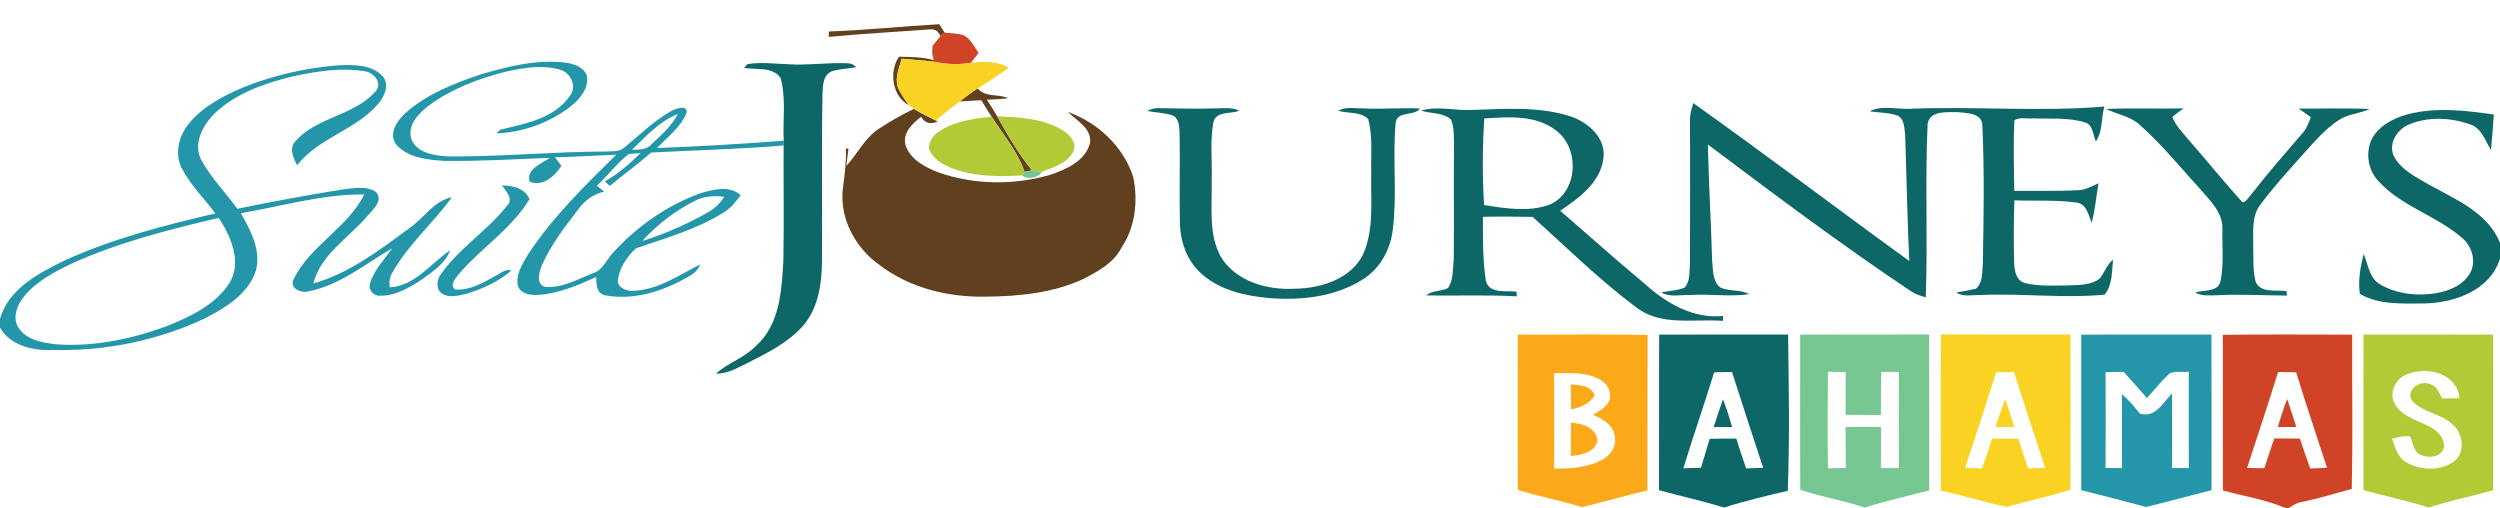 <svg height="135pt" viewBox="0 0 664 135" width="664pt" xmlns="http://www.w3.org/2000/svg"><g fill="#60401e"><path d="m220.15 8.36c9.78-.33 19.53-1.39 29.31-1.93.47.74.94 1.48 1.42 2.22-.28.24-.83.72-1.11.96-.5-1.31-1.41-1.91-2.73-1.81-8.97.65-17.96 1.17-26.93 1.99.01-.36.03-1.07.04-1.43z"/><path d="m247.88 15.94c-.25-1.22-.33-2.45-.24-3.69.1 1.39.23 2.78.37 4.16-2.82-.41-5.68-.52-8.51-.81-.65 2.4-1.81 4.88-1.09 7.41.71 1.79 1.87 3.34 2.96 4.91-4.37-2.27-5.34-8.93-2.59-12.86 3.05.08 6.13.05 9.1.88z"/><path d="m254.91 26.93c1.54-1.2 3.12-2.38 4.76-3.45 2.09 2.5 5.46 1.35 8.12 2.6-1.89.25-3.78.34-5.68.4.95 1.45 1.89 2.9 2.74 4.41 2.77 4.96 5.62 9.93 9.24 14.33-.49.11-1.47.33-1.96.44-1.84-5.44-5.68-9.87-8.74-14.65-.97-1.43-1.88-2.91-2.77-4.39-1.91.09-3.81.2-5.71.31z"/><path d="m242.72 28.92c1.87 1.14 3.84 2.1 5.8 3.08l.52.26c-1.71.8-3.42.58-4.37-1.25-2.32 1.75-5.01 4.31-4.17 7.53 1.26 3.8 5.16 5.86 8.66 7.22 9.42 3.35 19.91 3.45 29.49.77 4.37-1.47 9.65-3.67 10.87-8.61.43-3.9-3.53-5.84-5.87-8.19 7.91 2.82 14.77 9.22 17.34 17.32 1.32 6.36.54 13.3-3.15 18.77-2.03 4.02-6.16 6.18-9.95 8.21-8.07 3.76-17.14 4.68-25.94 4.76-9.99.22-20.32-2.27-28.35-8.41-6.4-4.5-10.72-12.45-9.72-20.37.44-3.51.93-7.02.78-10.56.17.01.52.03.7.04-.2 1.52-.41 3.04-.57 4.57 3.1-3.34 5.08-7.83 9.14-10.18 2.81-1.87 5.77-3.47 8.79-4.96z"/></g><path d="m249.77 9.61c.28-.24.83-.72 1.11-.96 1.65.17 3.32.22 4.94.65 1.98.92 2.9 3.05 4.08 4.75-.68.87-1.36 1.75-2.02 2.63-3.29.57-6.62.39-9.87-.27-.14-1.38-.27-2.77-.37-4.16.53-.66 1.6-1.98 2.13-2.64z" fill="#d14327"/><path d="m590.38 88.93c11.45-.16 22.91-.07 34.37-.05-.08 13.66.2 27.33-.13 40.99-4.48 1.16-8.9 2.62-13.46 3.47-1.27.25-2.32 1.03-3.41 1.66h-.54c-5.37-2.33-11.21-3.17-16.81-4.74-.03-13.78.01-27.55-.02-41.33m14.69 9.86c-2.65 8.53-5.49 17.01-8.25 25.5 1.52.02 3.05.05 4.58.07.89-2.63 1.72-5.28 2.64-7.9 2.25.01 4.51.01 6.78.01.93 2.65 1.8 5.32 2.78 7.96 1.48-.06 2.97-.12 4.46-.18-2.76-8.44-5.6-16.87-8.2-25.37-1.61-.03-3.2-.06-4.79-.09z" fill="#d14327"/><path d="m604.97 113.42c.74-2.51 1.56-4.99 2.51-7.43.84 2.47 1.63 4.95 2.43 7.43-1.65 0-3.3 0-4.94 0z" fill="#d14327"/><path d="m127.8 19.73c7.2-2.12 14.74-3.99 22.3-3.11 2.2.3 4.79 1.1 5.73 3.33.76 3.51-1.91 6.43-4.42 8.45-5.59 4.26-12.56 6.74-19.58 7.04l1.01-.99c6.64-1.6 14.42-2.96 18.55-9.04 1.95-2.48.16-6.17-2.7-6.91-4.73-1.4-9.71-.46-14.41.54-7.18 1.85-14.31 4.51-20.31 8.93-2.75 2.12-5.89 5.24-4.71 9.07 1.62 3.71 6.24 4.29 9.79 4.51 14.01.1 27.98-1.29 41.98-1.31 1.5-.12 3.23.16 4.5-.84 4.21-3.36 8.04-7.3 12.79-9.93 1.11-.58 4.35-1.83 4.03.54-1.58 3.84-5.06 6.37-7.83 9.3 11.22-.39 22.43-1.09 33.63-1.94l-.02 1.25c-11.7 1.04-23.46 1.25-35.19 1.9-3.53 3.11-7.38 5.83-10.97 8.87-.44-.41-.88-.82-1.31-1.23 3.56-1.96 6.6-4.71 9.5-7.52-.79.07-2.37.2-3.16.27-3.18 2.42-5.55 5.73-8.48 8.42.65.52 1.31 1.04 1.96 1.57-2.76.62-5.17 2.3-6.81 4.59-3.67 4.81-7.49 9.66-9.87 15.28-.68 1.78-1.45 4.83 1.09 5.44 4.53.32 8.65-2.11 12.75-3.7 2.59-.86 3.49-3.71 5.29-5.51 6.34-6.95 14.32-12.51 23.19-15.7 3.39-1 7.7-2.14 10.6.56-1.25 1.66-2.53 3.37-4.33 4.46-7.2 4.56-15.48 6.87-23.45 9.62-2.3 2.12-4.27 4.93-4.79 8.08-.48 2.19 1.99 3.26 3.77 3.23 6.69-.15 12.31-4.09 18.04-7.03-.8 2.4-3.31 3.32-5.33 4.47-6.07 3.12-13.12 5.04-19.94 3.74-2.3-.55-2.32-2.93-2.35-4.85-4.9 2.2-9.97 4.4-15.39 4.75-1.99.14-4.59-.2-5.39-2.36-.66-3.13 1.24-5.98 2.77-8.54 6.51-9.82 14.97-18.12 23.34-26.34-5.43.21-10.85.58-16.28.68.43.57 1.3 1.72 1.73 2.29-1.77 2.7-4.9 5.57-8.38 4.24-1.26-3.26 3.15-4.87 5.28-6.36-9.36.35-18.72.92-28.09.79-4.38-.29-9.43-.77-12.58-4.18-2.39-2.91.14-6.63 2.48-8.66 5.68-4.98 12.89-7.8 19.97-10.16m40.05 20.05c1.9-.03 4.06.03 5.35-1.64 2.56-2.35 5.21-4.73 6.83-7.86-4.89 1.91-8.47 5.96-12.18 9.5m16.62 13.62c-5.22 2.63-9.95 6.29-13.89 10.61 5.93-1.84 11.65-4.35 17.05-7.39 1.92-1.01 3.58-2.46 4.7-4.34-2.68-.37-5.44-.19-7.86 1.12z" fill="#2496a9"/><path d="m64.87 23.1c8.02-3.18 16.55-5.11 25.15-5.76 4.02-.17 8.87-.21 11.77 3.08 1.66 2.23.3 5.2-1.27 7.08-5.96 7.06-15.9 9.05-21.62 16.39-.98-1.97-2.25-4.55-.37-6.45 5.61-6.33 15.32-6.7 21.01-12.94 2.26-2.19-.04-5.18-2.6-5.56-6.28-1.08-12.71 0-18.89 1.27-7.53 1.82-15.28 4.46-21.02 9.88-3.15 3.11-5.86 8.15-3.54 12.47 2.6 4.69 6.4 8.56 9.53 12.89 9.28-1.91 18.6-3.62 27.94-5.13 2.92-.25 6.4-1.15 8.95.73 2.01 2.31-1.03 4.69-2.4 6.41-4.95 5.74-12.31 10.12-14.3 17.85 9.51-2.71 17.56-8.86 25.41-14.64 3.93-2.61 6.52-7.32 11.4-8.3-4.94 6.88-11.57 12.49-15.75 19.94-.76 1.23-1 2.57-.72 4.01 6.7-.39 10.87-6.37 16.02-9.87-1.27 3.49-4.51 5.57-7.36 7.67-3.37 2.21-7.1 4.49-11.27 4.41-1.8.18-3.24-1.67-2.63-3.36 1.04-3.56 3.85-6.21 5.86-9.24-7.17 4.19-13.87 9.79-22.21 11.45-1.91.58-5.24-.83-3.97-3.23 4.37-8.95 14.33-13.6 18.75-22.5-11.1-.12-21.9 3.14-32.78 4.97 2.76 4.84 5.87 10.68 3.63 16.33-2.4 5.54-7.86 8.88-13.02 11.53-12.6 5.97-26.64 8.83-40.57 8.47-5.19.24-11.22-1.08-14-5.95v-2.34c2.3-7.96 10.22-12.1 17.14-15.46 12.77-5.85 26.45-9.33 40.07-12.52-3-3.98-6.64-7.53-8.93-12-1.98-3.79-.8-8.48 1.76-11.69 3.77-4.75 9.35-7.58 14.83-9.89m-45.87 46.92c-4.71 2.29-9.6 4.8-12.87 9.03-1.7 2.19-2.86 5.5-1.2 8.02 2.2 3.36 6.54 3.99 10.2 4.4 10.06.66 20.14-1.48 29.53-4.98 6.16-2.53 12.69-5.64 16.38-11.46 3.24-5.59.26-12.27-2.95-17.17-13.28 3.14-26.62 6.5-39.09 12.16z" fill="#2496a9"/><path d="m133.32 49.23c2.89.08 6.05.7 7.32 3.65-4.78 7.94-12.87 12.98-18.8 19.94-.8 1.11-2.56 2.76-.97 4.05 3.82.35 7.29-1.68 10.51-3.46 1.41-.67 2.77-2.1 4.45-1.58-3.36 2.98-7.59 4.82-11.82 6.18-2.35.53-5.58 1.46-7.35-.75-.74-1.36-.56-3.02.33-4.26 4.84-7.07 12.41-11.64 17.65-18.34 1.92-1.82-.32-3.86-1.32-5.43z" fill="#2496a9"/><path d="m552.78 88.89c11.53-.09 23.05-.01 34.58-.04.05 13.79.01 27.57.02 41.36-5.8 1.42-11.56 3.04-17.36 4.44-5.73-1.54-11.49-3-17.24-4.47.01-13.76 0-27.53 0-41.29m6.46 9.95c.04 8.48.06 16.97-.01 25.46 1.45.01 2.91.02 4.38.03-.03-6.55-.03-13.09-.02-19.64 1.75 1.55 3.32 3.3 4.74 5.17 4.19 1.2 6.15-2.88 8.57-5.41.01 6.62-.01 13.24-.01 19.86 1.48 0 2.96.01 4.46.02-.03-8.54-.01-17.08-.01-25.61-1.68.19-3.53-.29-5.08.46-2.22 1.98-4.01 4.38-6.05 6.53-2.03-2.34-4.09-4.65-6.16-6.95-1.61.02-3.22.04-4.81.08z" fill="#2496a9"/><g fill="#0c6766"><path d="m208.98 17.04c5.36.39 10.71-.48 16.08-.23.92-.01 1.7.33 2.36 1.03-2.14.41-4.36.43-6.44 1.08-2.42.94-2.46 3.87-2.52 6.04-.3 15.01-.04 30.02-.15 45.03-.1 5.77-1.08 11.92-4.95 16.45-3.84 4.41-9.17 7.09-14.3 9.71-2.85 1.32-5.64 3.17-8.91 3.08 3.23-2.89 7.58-4.18 10.62-7.35 6.41-5.7 6.86-14.89 7.3-22.86.17-10.13.01-20.27.06-30.4l.02-1.25c-.27-5.53.67-11.23-.81-16.63-2.11-3.12-6.52-2.14-9.74-2.71l.92-.99c3.44-.59 6.98-.12 10.46 0z"/><path d="m355.44 29.42c1.98-1.18 4.33-.59 6.5-.64 5.07.28 10.14-.19 15.2.04-1.42 2.19-6.31.42-6.48 4.07-.82 9.35.46 18.82-.74 28.15-.64 5.24-3.38 10.34-7.94 13.15-7.35 4.69-16.42 5.65-24.94 4.97-6.27-.58-12.88-2.01-17.74-6.3-4-3.35-5.83-8.65-5.92-13.76-.17-8.03.09-16.07-.09-24.09-.1-1.62-.22-3.86-2.08-4.44-2.12-.64-4.36-.69-6.52-1.09.99-.54 2.05-.8 3.18-.76 5.02.06 10.05.26 15.08.06 2.06.02 4.25-.38 6.18.62-2.14.93-5.92.02-6.8 2.82-1.03 5.2-.32 10.55-.51 15.81.18 6.88-1.01 14.39 2.68 20.6 4.18 6.28 12.29 8.47 19.47 8.05 6.95-.1 15.05-2.63 18.2-9.39 2.85-6.73 1.85-14.21 2.04-21.32-.15-4.77.46-9.69-.82-14.33-2.02-2.12-5.36-1.42-7.95-2.22z"/><path d="m377.43 29.38c4.41-1.32 9.05.07 13.55-.18 8.67-.27 17.64-1 26.04 1.67 4.73 1.54 9.67 5.8 8.83 11.28-.83 6.4-6.52 10.48-11.47 13.83 7.45 6.42 14.77 13 22.34 19.29 5.72 5.19 12.89 9.45 20.92 8.65 0 .32-.02.97-.03 1.3-7.73-.59-16.59 1.53-23.18-3.7-9.72-7.27-18.36-15.82-27.37-23.92-4.4-.04-8.8-.14-13.2-.02 0 5.65-.06 11.35.77 16.95.85 3.62 5.41 2.58 8.18 2.95.01.31.03.93.04 1.23-8.02-.46-16.06-.09-24.08-.26 1.66-1.36 4-.99 5.84-1.95 1.43-2.2 1.23-4.98 1.5-7.48.13-10.01-.03-20.01.07-30.01-.05-2.42.14-4.97-.79-7.25-2.13-1.97-5.36-1.51-7.96-2.38m16.79 2.08c-.48 7.65-.52 15.36-.05 23.01 5.64.88 11.67 1.87 17.2-.03 7.75-3.12 8.37-14.9 1.99-19.73-5.41-4.27-12.69-3.66-19.14-3.25z"/><path d="m448.87 31.94c-.08-1.58.43-3.08.87-4.56 19.3 13.72 38.18 28.05 57.36 41.94-.52-11.11-.71-22.24-1.08-33.35-.27-1.81-.08-4.17-1.92-5.23-2.4-.9-5.03-.77-7.52-1.19 3.5-1.79 7.7-.32 11.48-.69 16.95-.62 33.96.86 50.86-.56-.87 3.05-.4 6.57-2.26 9.26-.81-1.72-.72-4.47-2.97-5.08-4.42-1.33-9.1-.86-13.65-1.04-1.65.19-3.58-.44-5.03.51-.28 6.24-.12 12.5-.02 18.74 5.68-.02 11.37.11 17.04-.17 1.93-.07 3.61-1.11 5.34-1.84-.63 3.49-.88 7.05-1.83 10.48-.87-2.16-1.39-5.22-4.28-5.39-5.37-.72-10.83-.36-16.24-.56-.19 5.24-.18 10.48-.1 15.72.09 2.3.19 5.54 2.95 6.25 3.63.94 7.44.6 11.16.64 2.95-.17 6.32.07 8.76-1.94 1.18-1.61 1.84-3.6 3.43-4.92-.33 3.1-.13 6.79-2.24 9.3-10.95 1.02-22.01-.39-33 .09-2.14-.05-4.5.59-6.42-.65 1.74-.33 3.51-.58 5.24-1.03 1.9-1.59 1.63-4.38 1.84-6.6.22-12.33.45-24.69-.14-37-.26-3.13-4.27-3.04-6.58-3.29-2.75.05-7.44-.48-7.95 3.18-.69 15.32.08 30.68-.49 46.01-1.37-.4-2.76-.82-3.94-1.63-18.46-12.32-36.2-25.65-53.93-38.96.23 10.22.84 20.43 1.12 30.65.29 2.45.01 5.51 2.09 7.27 2.4 1.2 5.36.47 7.74 1.84-5.17.73-10.39-.11-15.57.2-2.61-.06-5.41.67-7.81-.67 2.05-.47 4.29-.42 6.25-1.28 1.55-1.7 1.21-4.23 1.43-6.36.07-12.69.01-25.39.01-38.09z"/><path d="m559.36 28.94c6.86-.29 13.74-.01 20.6-.15-1.03.72-2.03 1.47-3.01 2.25.87 2.3 2.66 4.05 4.2 5.92 4.85 5.56 9.51 11.3 14.45 16.79 1.04-.18 1.52-1.24 2.2-1.94 4.35-5.61 9.02-10.96 13.65-16.34 1.15-1.21 1.7-2.79 2.31-4.32-1.06-.8-2.14-1.57-3.25-2.3 6.29.03 12.59-.2 18.88.11-2.7 1.25-5.87 1.29-8.35 3.03-3.59 2.37-6.37 5.69-9.23 8.84-3.92 4.43-7.95 8.78-11.47 13.53-2.35 3.04-1.82 7.07-1.89 10.66.12 3.3-.2 6.71.69 9.93 1.43 3 5.49 1.96 8.17 2.38l.09 1.18c-6.16-.05-12.31-.41-18.46-.1-1.99.03-4.08.29-5.89-.68 2.16-.84 5.86-.01 6.67-2.87 1.01-4.55.44-9.28.55-13.91.2-4.31-3.08-7.5-5.69-10.49-5.28-5.77-10.22-11.89-16.05-17.11-2.53-2.44-6.11-2.94-9.17-4.41z"/><path d="m639.15 30.45c7.57-2.08 15.54-1.12 23.2-.04-.2 3.15-.45 6.3-.75 9.44-1.54-2.5-2.52-5.89-5.62-6.85-5.08-1.78-10.9-2.06-15.95-.03-3.22 1.24-5.69 4.89-4.31 8.33 1.84 3.75 5.86 5.65 9.3 7.68 7.09 3.97 15.71 7.4 18.98 15.51v4.18c-2.6 8.44-12.01 11.74-20.04 11.93-5.74 0-12.09.46-17.19-2.56-.49-3.56.12-7.15 1.05-10.59 1.15 2.9 1.51 6.65 4.61 8.24 4.37 2.46 9.69 2.99 14.59 2.18 3.6-.6 7.45-2.25 9.21-5.66 1.46-3.12.24-6.96-2.37-9.08-6.74-5.86-15.96-8.26-22.06-14.94-2.75-2.77-3.49-7.14-2.1-10.74 1.7-3.77 5.63-5.92 9.45-7z"/><path d="m440.68 88.87c11.41-.03 22.82-.01 34.24-.01.19 13.82.42 27.67-.08 41.48-5.65 1.38-11.35 2.65-16.89 4.46-5.72-1.73-11.56-3.03-17.32-4.61.07-13.78-.02-27.55.05-41.32m14.6 10.01c-2.61 8.53-5.59 16.95-8.18 25.49 1.56-.04 3.11-.09 4.68-.14.76-2.56 1.56-5.11 2.31-7.67 2.35-.06 4.71-.07 7.07-.08.83 2.65 1.68 5.29 2.62 7.91 1.5-.04 3.01-.08 4.52-.12-2.79-8.48-5.57-16.97-8.28-25.47-1.59.01-3.16.04-4.74.08z"/><path d="m457.63 106.05c.93 2.41 1.73 4.88 2.42 7.37-1.64 0-3.27 0-4.9 0 .79-2.47 1.61-4.93 2.48-7.37z"/></g><path d="m238.41 23.01c-.72-2.53.44-5.01 1.09-7.41 2.83.29 5.69.4 8.51.81 3.25.66 6.58.84 9.87.27 3.38-.37 7.02-.5 10.05 1.32-2.67 1.96-5.51 3.65-8.26 5.48-1.64 1.07-3.22 2.25-4.76 3.45-2.17 1.64-4.3 3.33-6.39 5.07-1.96-.98-3.93-1.94-5.8-3.08-.34-.25-1.01-.75-1.35-1-1.09-1.57-2.25-3.12-2.96-4.91z" fill="#fad221"/><path d="m515.49 130.26c0-13.81-.12-27.63.05-41.44 11.46.07 22.91.02 34.36.03.04 13.75.06 27.5 0 41.25-5.58 1.72-11.31 2.89-16.91 4.54-5.86-1.27-11.64-3.04-17.5-4.38m14.68-31.42c-2.62 8.51-5.47 16.95-8.23 25.41 1.49.05 2.98.1 4.48.16 1-2.61 1.81-5.29 2.7-7.95 2.32.02 4.66.03 6.99.1.77 2.62 1.61 5.23 2.52 7.81 1.52-.03 3.05-.05 4.58-.07-2.83-8.47-5.58-16.98-8.29-25.49-1.59 0-3.18.01-4.75.03z" fill="#fad221"/><path d="m530.02 113.39c.79-2.48 1.64-4.95 2.57-7.39.85 2.46 1.66 4.93 2.4 7.42-1.66-.01-3.32-.02-4.97-.03z" fill="#fad221"/><path d="m249.18 35.06c4.16-2.85 9.31-3.58 14.21-4.05 3.06 4.78 6.9 9.21 8.74 14.65-.13.23-.39.7-.52.93-6.39.37-13.04.37-19.08-2.03-2.5-1.05-5.28-2.63-5.86-5.53.26-1.6 1.15-3.07 2.51-3.97z" fill="#b2ca35"/><path d="m264.85 30.89c6 .25 12.34.58 17.59 3.82 1.7 1.14 3.53 3.11 2.72 5.33-1.49 3.41-5.49 4.36-8.61 5.68-.61-.13-1.84-.37-2.46-.5-3.62-4.4-6.47-9.37-9.24-14.33z" fill="#b2ca35"/><path d="m627.76 88.86c11.47 0 22.95-.04 34.42.02.04 13.78.02 27.56.01 41.34-5.72 1.55-11.52 2.77-17.16 4.58-5.68-1.84-11.54-3.04-17.29-4.61.01-13.77-.02-27.55.02-41.33m8.14 18.11c1.75 3.5 5.8 4.52 9.03 6.16 2.24 1.06 4.6 3.16 4.12 5.91-.78 2.47-4.09 2.7-6.09 1.79-1.98-.8-1.99-3.3-2.87-4.95-1.64-.2-3.21.3-4.77.65.83 2.29 1.5 5.02 3.83 6.29 3.73 2.15 8.86 2.33 12.48-.15 3.29-2.35 2.64-7.56-.25-9.96-3.07-2.93-7.89-3.07-10.7-6.27-1.87-2.56 1.85-5.49 4.31-4.51 2.1.24 2.79 2.27 3.6 3.9 1.54-.01 3.08-.02 4.64-.05-.52-6.31-7.96-8.45-13.17-6.61-3.32.75-5.68 4.58-4.16 7.8z" fill="#b2ca35"/><path d="m272.13 45.66c.49-.11 1.47-.33 1.96-.44.62.13 1.85.37 2.46.5-.3 1.41-3.89 2.14-4.94.87.13-.23.39-.7.52-.93z" fill="#75c691"/><path d="m478.14 88.88c11.41-.07 22.82 0 34.23-.04.06 13.8-.01 27.59.03 41.39-5.74 1.53-11.55 2.81-17.22 4.58-5.57-1.97-11.46-2.79-17.02-4.73-.09-13.73-.03-27.47-.02-41.2m7.36 35.5c1.57-.04 3.14-.07 4.73-.09-.02-3.64-.02-7.27-.03-10.9 3.13.02 6.26.02 9.4.02-.03 3.64-.03 7.27-.04 10.92 1.59-.01 3.18-.01 4.78-.01-.03-8.51-.01-17.01 0-25.52-1.58-.01-3.16-.03-4.72-.04-.06 3.82-.05 7.64-.05 11.46-3.13-.01-6.25-.01-9.38-.03.02-3.8.02-7.59.03-11.38-1.58-.02-3.16-.05-4.73-.07-.09 8.54-.1 17.09.01 25.64z" fill="#75c691"/><path d="m403.13 88.86c11.48.06 22.98-.16 34.47.12-.04 13.76.02 27.51-.04 41.27-5.82 1.37-11.57 3.04-17.38 4.43-5.62-1.71-11.41-2.84-17.03-4.56-.11-13.75-.04-27.5-.02-41.26m9.63 10.25c.05 8.45.03 16.9.01 25.35 4.47.03 9.2-.23 13.14-2.58 2.03-1.19 3.53-3.48 2.97-5.91-.29-3.07-3.22-4.71-5.75-5.79 1.7-1.12 3.82-2.08 4.44-4.2.44-2.04-.73-4.1-2.49-5.09-3.72-2.18-8.19-1.73-12.32-1.78z" fill="#fba919"/><path d="m417.24 102.11c2.43.14 5.21.29 6.35 2.87-1.38 2.28-3.83 3.25-6.32 3.76-.05-2.21-.05-4.42-.03-6.63z" fill="#fba919"/><path d="m417.26 112.26c2.96.2 6.71 1.29 7.03 4.82-.75 3.16-4.36 3.75-7.07 4.03 0-2.95-.01-5.9.04-8.85z" fill="#fba919"/></svg>